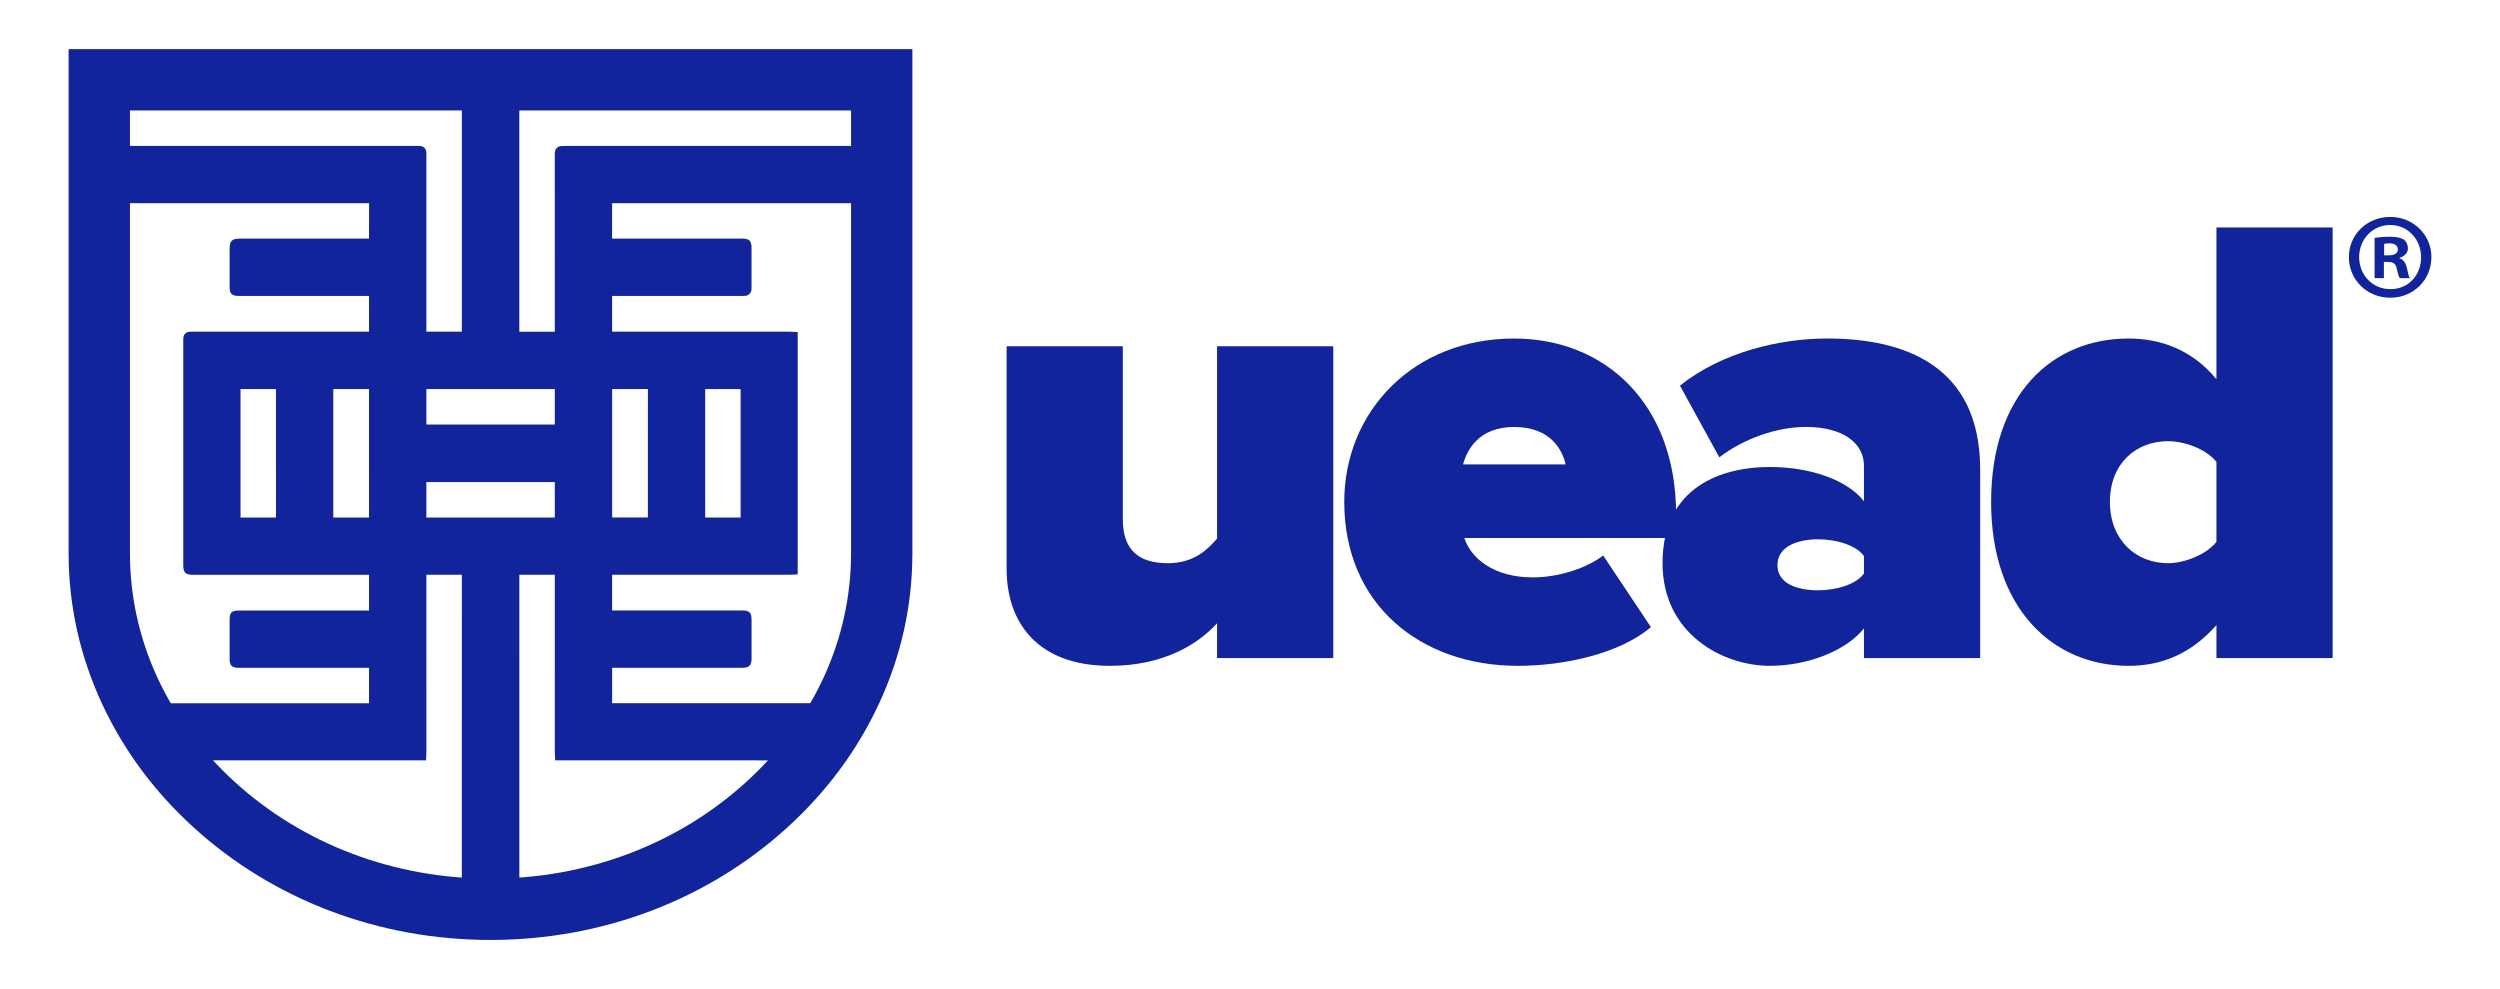 <svg xmlns="http://www.w3.org/2000/svg" id="Layer_1" data-name="Layer 1" viewBox="0 0 1712.14 677.38"><defs><style>      .cls-1 {        fill: #11249b;        stroke-width: 0px;      }    </style></defs><path class="cls-1" d="M46.99,33.65v345.22c0,35.87,7.78,70.71,23.11,103.57,14.72,31.54,35.74,59.87,62.46,84.19,54.63,49.72,126.85,77.1,203.36,77.1s148.73-27.38,203.36-77.1c26.72-24.32,47.73-52.64,62.46-84.19,15.34-32.86,23.11-67.7,23.11-103.57V33.65H46.99ZM582.85,75.65v303.22c0,58.88-25.51,114.54-71.84,156.7-46.88,42.67-109.06,66.16-175.09,66.16s-128.21-23.5-175.09-66.16c-46.33-42.17-71.84-97.82-71.84-156.7V75.65h493.86Z"></path><path class="cls-1" d="M609.96,100.1c-.24-.01-.48-.03-.72-.05-.62-.04-1.25-.09-1.87-.09-51.37,0-169.69,0-221.05,0-1.95,0-3.63,0-5.02,1.41-1.37,1.39-1.37,3.07-1.37,5.02l.03,120.78c-8.1-.01-16.2-.01-24.3,0v-.24s0-173.52,0-173.52c0-2.55,0-4.4-1.5-5.84-1.38-1.33-3.06-1.25-4.28-1.2-.35.02-.77.03-1.26.03-6.49-.03-12.98-.03-19.47-.02h-6.75c-4.5,0-6.1,1.59-6.1,6.08,0,9.24,0,55.7,0,77.33v9.49s0,87.56,0,87.56c0,.11,0,.21,0,.32h-24.3s0-40,0-40c0-26.73.01-53.46.01-80.19v-.85c.02-1.89.03-3.52-1.34-4.88-1.36-1.35-3.03-1.33-4.65-1.3-.3,0-.66,0-1.01,0-47.4,0-142.29,0-196.13,0h-11.06c-.22,0-.43,0-.65.01-.27,0-.55.02-.71,0-2.03-.21-3.31.52-4.03,1.17-1.6,1.45-1.59,3.47-1.59,4.14.04,10.15.04,19.5,0,28.58,0,1.66.5,2.99,1.5,3.96,1,.96,2.34,1.44,3.98,1.36.42-.02.85,0,1.28,0,.28,0,.55,0,.83,0h173.75c.17,0,.34,0,.51.01.02,0,.04,0,.06,0-.03,5.91-.03,11.88-.02,17.67v6.58s-88.42,0-88.42,0c-5.47,0-7.06,1.58-7.06,7.06v6c0,6.73,0,13.47,0,20.2,0,4.42,1.57,5.99,5.99,5.99h89.49v24.47h-120.41s-.64,0-.64,0c-1.88,0-3.52-.01-4.87,1.35-1.34,1.35-1.32,3.01-1.3,4.62,0,.27,0,.57,0,.91,0,43.26,0,86.51,0,129.77v23.29c0,5.03,1.54,6.57,6.61,6.57h120.61v24.47h-89.47c-4.48.02-6,1.52-6.01,5.94,0,1.67,0,3.35,0,5.02v2.06s0,5.43,0,5.43c0,4.91,0,9.83,0,14.74,0,4.39,1.62,6.03,5.97,6.05,2.16.01,4.31,0,6.47,0h2.68s80.36,0,80.36,0v24.27H117.13c-2.68-.03-4.45,0-5.88,1.46-1.34,1.38-1.29,3.01-1.25,4.45.01.35.02.76.02,1.24-.03,7.28-.02,14.57,0,21.85v4.19c0,.63.05,1.25.09,1.88.02.24.03.47.05.71l.18,3.31h181.44l.14-3.36c.01-.3.03-.59.04-.89.04-.72.07-1.45.07-2.17,0-33.98-.01-67.96-.02-101.95v-18.72c8.1,0,16.2,0,24.29,0l-.02,218.32h39.41v-3.5c0-41.2-.01-171.93-.01-214.82,7.27,0,14.55,0,21.82,0h2.47v33.87c-.01,28.93-.02,57.86-.02,86.8,0,.73.04,1.45.07,2.18l.18,4.24h22.07c50.73,0,115.35,0,162.01.03.64-.01,2.35,0,3.64-1.3,1.29-1.3,1.28-3,1.28-3.64-.05-7.87-.04-15.89-.04-23.64v-10.5s-5.03-.04-5.03-.04c-1.1-.01-2.2-.02-3.29-.02h-141.23c-.13,0-.26,0-.39,0,.03-5.09.02-10.18.02-15.27v-5.99s0-1.48,0-1.48c0-.51,0-1.02,0-1.53h89.09c4.83-.02,6.37-1.56,6.38-6.34,0-8.85,0-17.69,0-26.54,0-4.88-1.47-6.37-6.31-6.37h-89.18s0-3.36,0-3.36v-21.1s35.5,0,35.5,0c28.39,0,56.78,0,85.17,0,.73,0,1.46-.04,2.19-.07l4.23-.18v-165.99l-4.24-.18c-.73-.04-1.45-.07-2.18-.07h-120.67v-24.47h88.31c.23,0,.47,0,.7-.01.34,0,.66-.02.89,0,2.14.19,3.46-.63,4.18-1.36.73-.73,1.57-2.06,1.39-4.23,0-.07,0-.14,0-.21,0-.13,0-.27,0-.4v-6.72c0-6.72,0-13.44,0-20.16,0-4.55-1.63-6.17-6.22-6.17h-89.09c-.06,0-.12,0-.18,0,.02-8.15.02-16.28,0-24.27.07,0,.14,0,.21,0h187.24c.72,0,1.43-.01,2.15-.02l4.45-.06v-38.83l-3.31-.18ZM443.7,300.3v14.38s0,39.73,0,39.73c-8.15,0-16.31,0-24.46,0,0-29.32,0-58.64,0-87.96,2.36,0,4.71,0,7.07,0,5.71,0,11.6,0,17.42-.03-.03,11.29-.03,22.58-.03,33.87ZM482.95,302.26v-35.8c8.09,0,16.18,0,24.27,0,0,29.32,0,58.64,0,87.96-8.09,0-16.18,0-24.27,0,0-11,0-22,0-33v-19.16ZM252.73,322.28v32.14c-8.16,0-16.31,0-24.47,0,0-29.32,0-58.64,0-87.96,8.15,0,16.31,0,24.46,0v33.08s0,10.9,0,10.9v11.84ZM189.01,319.06c0,11.79,0,23.57,0,35.36-8.09,0-16.18,0-24.27,0,0-29.32,0-58.64,0-87.96,8.09,0,16.18,0,24.26,0,0,10.98,0,21.95,0,32.93v19.68ZM379.98,354.45c-7.99-.02-15.98-.03-23.98-.03-3.34,0-6.68,0-10.01,0h-17.5c-12.16,0-24.33,0-36.49,0,0-8.1,0-16.2,0-24.29,29.32,0,58.64,0,87.96,0,0,2.4,0,4.81,0,7.21,0,5.61,0,11.39.02,17.11ZM292,290.75c0-8.1,0-16.19,0-24.29h32.72s55.25,0,55.25,0c0,8.1,0,16.2,0,24.29-29.32,0-58.64,0-87.96,0Z"></path><g><g><path class="cls-1" d="M833.52,450.7v-23.88c-12.38,13.71-35.81,29.18-73.39,29.18-49.52,0-70.74-29.62-70.74-66.32v-152.54h79.58v118.49c0,21.66,11.5,30.07,30.95,30.07,17.69,0,26.97-9.28,33.6-16.8v-131.75h79.58v213.55h-79.58Z"></path><path class="cls-1" d="M1036.9,231.84c62.78,0,110.98,45.1,110.98,120.26v16.36h-145.02c4.42,13.71,19.9,26.97,46.87,26.97,18.13,0,37.58-6.63,48.19-15.03l32.72,49.08c-21.22,18.13-59.25,26.53-91.08,26.53-66.76,0-118.93-42-118.93-112.3,0-61.9,47.31-111.86,116.28-111.86ZM1001.97,318.06h70.3c-2.21-9.28-9.73-25.64-35.37-25.64-24.32,0-32.28,15.92-34.93,25.64Z"></path><path class="cls-1" d="M1276.54,450.7v-20.34c-11.94,15.03-38.02,25.64-64.55,25.64-31.83,0-73.39-21.66-73.39-70.3,0-53.06,41.56-65.88,73.39-65.88,27.85,0,53.06,8.84,64.55,23.43v-24.32c0-15.03-13.71-26.53-39.79-26.53-19.9,0-42.45,7.96-59.25,20.78l-26.97-49.08c28.74-22.99,68.53-32.28,100.81-32.28,53.06,0,104.79,18.57,104.79,89.75v129.1h-79.58ZM1276.54,380.84c-5.31-7.52-19.01-11.5-31.39-11.5-13.26,0-27.85,4.42-27.85,17.69s14.59,17.24,27.85,17.24c12.38,0,26.09-3.98,31.39-11.5v-11.94Z"></path><path class="cls-1" d="M1517.94,450.7v-22.55c-18.13,20.34-38.46,27.85-60.13,27.85-51.73,0-94.18-38.91-94.18-112.3s41.56-111.86,94.18-111.86c21.66,0,43.33,7.52,60.13,27.85v-103.9h79.58v294.9h-79.58ZM1517.94,316.29c-7.52-9.28-22.55-14.15-33.16-14.15-21.66,0-39.79,15.03-39.79,41.56s18.13,42,39.79,42c10.61,0,25.64-5.31,33.16-14.59v-54.82Z"></path></g><path class="cls-1" d="M1665.16,176.06c0,15.6-12.24,27.84-28.17,27.84s-28.34-12.24-28.34-27.84,12.58-27.5,28.34-27.5,28.17,12.24,28.17,27.5ZM1615.68,176.06c0,12.24,9.06,21.97,21.47,21.97s20.96-9.73,20.96-21.8-8.89-22.14-21.13-22.14-21.3,9.9-21.3,21.97ZM1632.62,190.48h-6.37v-27.5c2.52-.5,6.04-.84,10.57-.84,5.2,0,7.55.84,9.56,2.01,1.51,1.17,2.68,3.35,2.68,6.04,0,3.02-2.35,5.37-5.7,6.37v.33c2.68,1.01,4.19,3.02,5.03,6.71.84,4.19,1.34,5.87,2.01,6.88h-6.88c-.84-1.01-1.34-3.52-2.18-6.71-.5-3.02-2.18-4.36-5.7-4.36h-3.02v11.07ZM1632.79,174.88h3.02c3.52,0,6.37-1.17,6.37-4.03,0-2.52-1.84-4.19-5.87-4.19-1.68,0-2.85.17-3.52.34v7.88Z"></path></g></svg>
